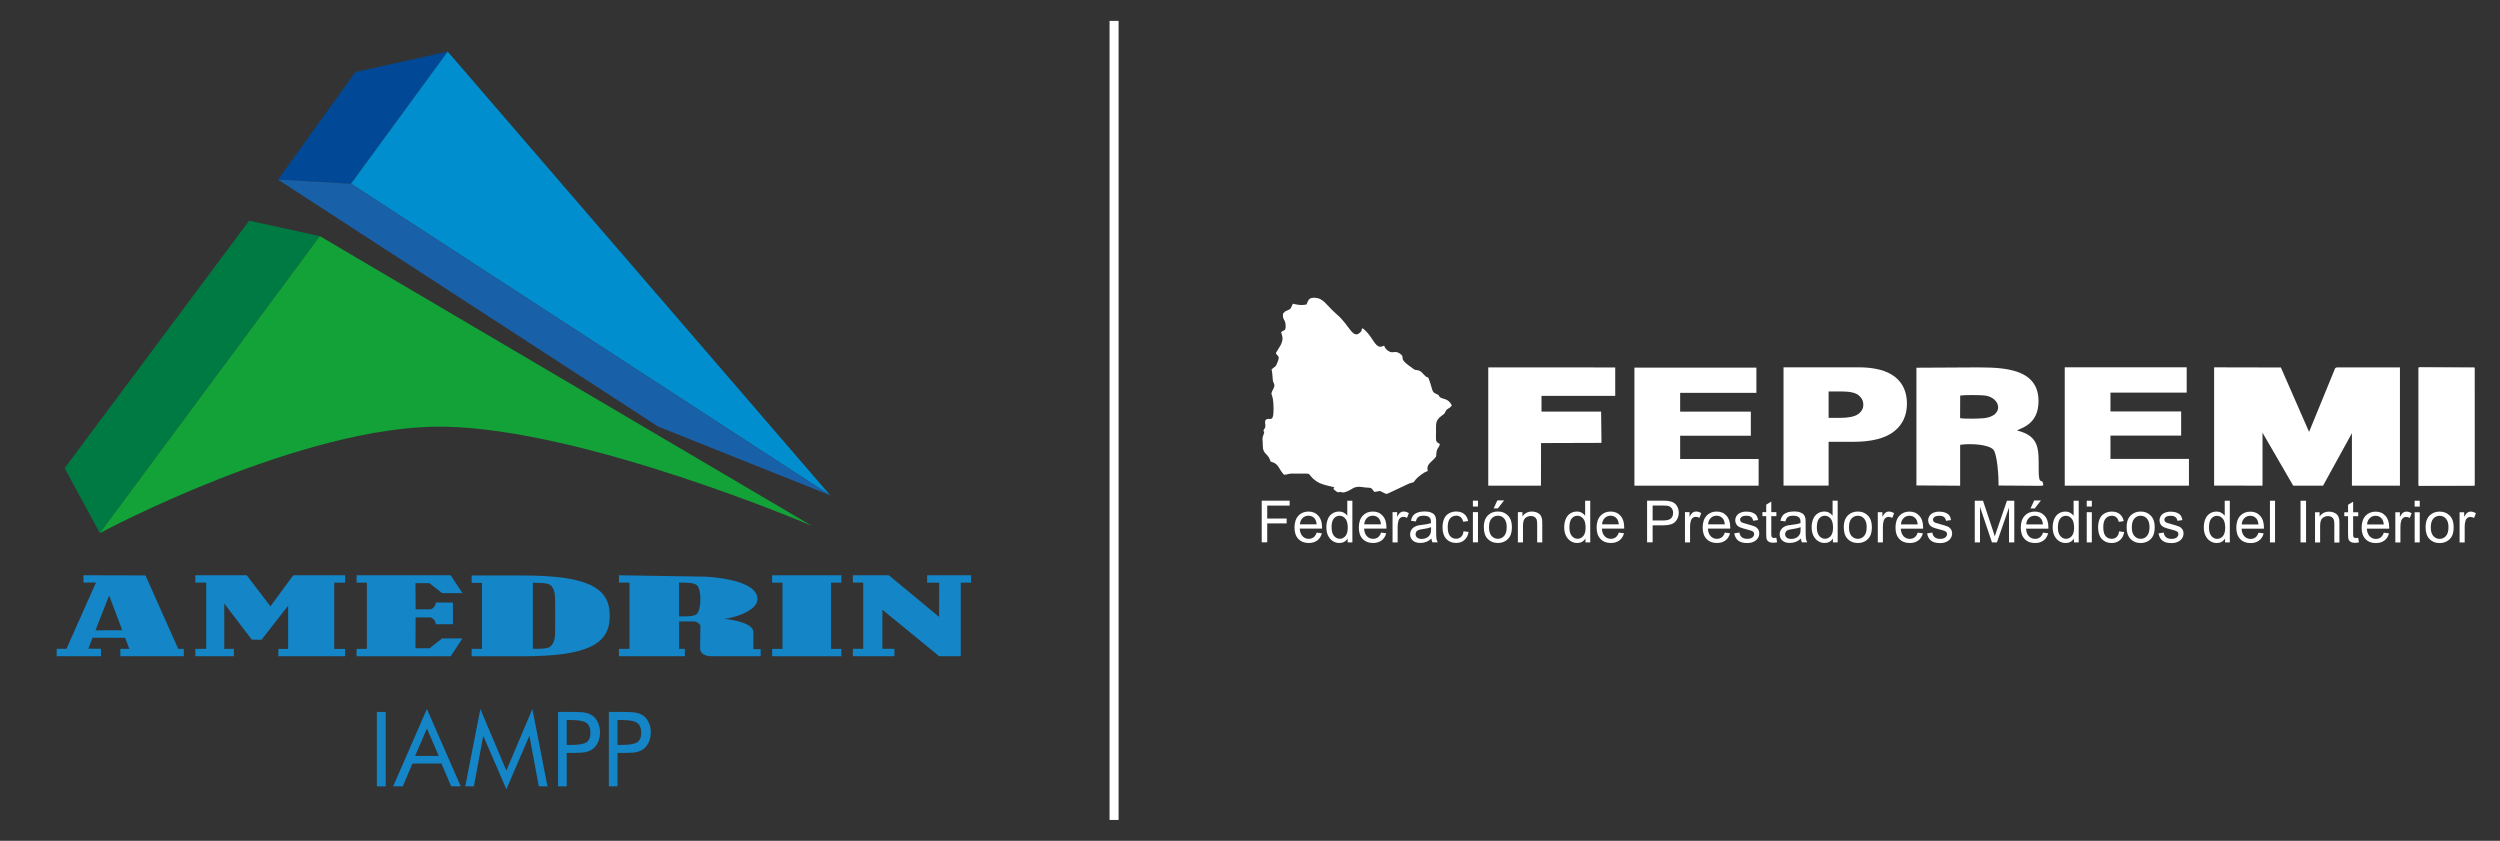<?xml version="1.0" encoding="UTF-8"?> <svg xmlns="http://www.w3.org/2000/svg" id="Capa_1" data-name="Capa 1" viewBox="0 0 535.19 180"><rect x="0" y="0" width="535.19" height="180" fill="#333333" stroke="none"/><defs><style> .cls-1, .cls-2 { fill-rule: evenodd; } .cls-1, .cls-2, .cls-3, .cls-4, .cls-5, .cls-6, .cls-7, .cls-8, .cls-9 { stroke-width: 0px; } .cls-1, .cls-4 { fill: #1485c7; } .cls-2, .cls-6 { fill: #fff; } .cls-3 { fill: #1860a8; } .cls-5 { fill: #13a238; } .cls-7 { fill: #008ece; } .cls-8 { fill: #007a43; } .cls-9 { fill: #014896; } </style></defs><g><path class="cls-2" d="m279.68,65.19c-1.26.23-1.79.07-2.91-.17l-.34.74c-.22.4-.13.31-.5.53-.75.43-.62.1-1.26.84-.14,1.38.41,1.13.53,2.26.16,1.58-.31,1.16-.94,1.71.21.87.62,1.38-.15,2.87l-.99,1.62c.41.76.9.54.43,1.78-.08.22-.31.8-.43.97l-.68.55s-.09.06-.11.08c-.03.02-.08.05-.11.08.2,1.06.15,1.21.25,2.23.08.86.64.95.15,1.89-.98,1.9.02.4.02,4.34,0,3.35-.9,1.6-1.72,2.42l-.07.22c-.03.25-.03,0-.02.38.01.31.09.42.04.76-.13.83-.05.11-.26.59-.4.9.25.05-.06.98-.48,1.43-.21.47-.21,2.59,0,1.87,1.14,1.5,1.68,3.37,1.81.39,1.72,1.69,2.86,2.81.61-.01.9-.19,1.43-.25h3.05c.93.03.78-.04,1.28.58,1.47,1.81,3.34,1.88,4.96,2.34.11.45-.57.09.26.74.7.55.66.27,1.04.28.4,0,.44.24,1.12.01,1.62-.54,1.7-1.4,3.78-1.04,1.65.28,1.54-.26,2.4,1.01,1.58-.15.69-.46,2.2.28.38.19.36.24.98-.06l4.37-2.05c1.31-.41.57.06,1.36-.87.45-.52,1.69-1.52,2.54-1.76-.35-1.38.64-1.8,1.38-2.63.69-.77.29-.4.51-1.53.18-.89.55-.81.7-1.64-1.01-.52-.82-.65-.82-2.36,0-2.11-.14-2.64,1.16-3.65.45-.35.58-.35.74-.68.5-1.1.68-.58,1.49-1.54-.73-1.6-2.03-1.34-2.52-1.77-.5-.44.07-.34-.84-.73-1.01-.43-.69-.82-1.5-2.98-.36-.97-.07-.23-.77-.79-.57-.45-.83-1.1-1.61-1.27-1.01-.21-.29.18-1.88-.95-2.44-1.75-.74-1.7-1.92-2.57-1.21-.89-1.54.12-2.62-.67-.4-.29-.65-.55-.84-1.08-.54.11-1.13.93-2.49-1.29-.52-.85-1.39-1.99-2.17-2.46-.38.61.08.39-.45.9-1.62,1.58-2.28-1.51-4.97-3.81-2.38-2.03-2.84-3.61-4.95-3.6-1.17,0-1.23.64-1.58,1.44"></path><path class="cls-2" d="m473.99,103.95l10.36.02v-11.34s6.57,11.34,6.57,11.34h6.39l6.18-11.24v11.24s10.28,0,10.28,0v-25.32s-13.52,0-13.52,0c-.5.25-.23-.02-.56.69l-5.37,13.12-6.04-13.79-14.29-.03v25.3Z"></path><path class="cls-2" d="m410.25,103.92l9.37.06v-8.75c2.02-.34,6.26-.13,7.17,1.11.79,1.08,1.09,5.84,1.06,7.6l8.46.06c.87.01,1.16-.03,1.11-.23-.21-1.76-.99.64-.99-3.28,0-4.25.25-7.13-4.62-8.33.68-.54,4.62-1.15,4.59-6.37-.05-7.66-9.16-7.13-15.12-7.13l-11.02.06v25.21Zm9.39-19.24c.89-.15,4.26-.13,5.2-.02,3.47.38,4.35,4.41-.18,4.87-1.01.1-4.14.17-5.05-.02l.02-4.83Z"></path><polygon class="cls-2" points="318.6 103.97 329.88 103.97 329.9 94.85 342.84 94.81 342.76 88.11 330 88.11 330 84.75 345.78 84.75 345.78 78.66 318.6 78.65 318.6 103.97"></polygon><polygon class="cls-2" points="517.88 103.97 529.73 103.9 529.72 78.76 517.88 78.65 517.88 103.97"></polygon><rect class="cls-6" x="517.72" y="78.66" width="12.01" height="25.31"></rect><path class="cls-6" d="m391.46,89.46h2.37c1.87,0,3.18-.27,3.93-.79.75-.53,1.13-1.2,1.13-2.02s-.33-1.47-.99-2.02c-.65-.55-1.88-.83-3.69-.83h-2.75v5.66Zm-9.65-10.83h15.99c3.48,0,6.09.67,7.83,2.02,1.73,1.35,2.6,3.27,2.6,5.77s-.95,4.57-2.84,6c-1.89,1.44-4.78,2.16-8.66,2.16h-5.27v9.38h-9.65v-25.34Z"></path><polygon class="cls-6" points="349.89 78.7 376 78.7 376 84.1 359.68 84.1 359.68 88.12 374.81 88.12 374.81 93.28 359.68 93.28 359.68 98.26 376.48 98.26 376.48 103.97 349.89 103.97 349.89 78.7"></polygon><path class="cls-6" d="m472.89,112.9c0,.83.17,1.44.52,1.85.35.41.76.61,1.23.61s.88-.2,1.22-.58c.33-.39.5-.99.5-1.79,0-.88-.17-1.53-.51-1.94-.34-.41-.76-.62-1.25-.62s-.89.2-1.22.59c-.32.4-.49,1.02-.49,1.87m3.44,3.22v-.82c-.41.64-1,.96-1.79.96-.51,0-.98-.14-1.41-.43-.43-.28-.76-.68-1-1.18-.24-.51-.35-1.09-.35-1.75s.11-1.23.32-1.75c.22-.52.53-.93.96-1.2.43-.28.9-.42,1.43-.42.39,0,.73.08,1.03.25.3.16.55.38.74.64v-3.21h1.09v8.92h-1.01Zm-14.21-1.93l1.08-.17c.06.43.23.77.5,1,.28.23.67.35,1.16.35s.87-.1,1.12-.31c.24-.2.36-.44.36-.72,0-.25-.11-.44-.33-.58-.15-.1-.52-.22-1.11-.37-.8-.2-1.35-.37-1.66-.52-.31-.15-.54-.35-.7-.61-.16-.26-.24-.55-.24-.86,0-.29.07-.55.2-.8.13-.24.31-.45.53-.61.17-.12.4-.23.69-.32.29-.09.6-.13.94-.13.5,0,.94.07,1.32.22.38.15.66.34.84.59.18.25.31.58.37,1l-1.06.15c-.05-.34-.19-.6-.42-.79-.23-.19-.56-.28-.98-.28-.5,0-.85.08-1.07.25-.21.17-.32.36-.32.58,0,.14.04.27.13.38.09.12.23.21.42.29.11.04.43.13.96.28.77.21,1.3.38,1.61.51.31.13.54.32.72.57.17.25.26.56.26.94s-.11.71-.32,1.03c-.21.32-.52.57-.92.75-.4.18-.85.26-1.36.26-.83,0-1.47-.17-1.91-.52-.44-.35-.72-.86-.84-1.55Zm-5.75-1.3c0,.83.18,1.44.54,1.85.36.41.81.62,1.36.62s.99-.21,1.35-.62c.36-.41.54-1.04.54-1.89,0-.8-.18-1.4-.54-1.81-.36-.41-.81-.62-1.35-.62s-1,.2-1.36.61c-.36.41-.54,1.03-.54,1.85Zm-1.11,0c0-1.19.33-2.08.99-2.65.55-.48,1.22-.72,2.02-.72.88,0,1.6.29,2.16.87.56.58.84,1.38.84,2.41,0,.83-.12,1.48-.37,1.96-.25.47-.61.84-1.08,1.11-.47.26-.99.39-1.55.39-.9,0-1.63-.29-2.18-.87-.55-.58-.83-1.41-.83-2.5Zm-1.59.87l1.06.15c-.12.74-.41,1.31-.9,1.73-.48.42-1.07.62-1.77.62-.88,0-1.58-.29-2.11-.86-.53-.58-.8-1.4-.8-2.48,0-.7.12-1.31.34-1.83.23-.52.58-.91,1.05-1.17.47-.26.98-.39,1.53-.39.7,0,1.27.18,1.71.53.44.35.73.86.85,1.51l-1.05.16c-.1-.43-.28-.76-.54-.98-.26-.22-.56-.33-.93-.33-.55,0-.99.2-1.34.59-.34.4-.51,1.02-.51,1.87s.16,1.5.49,1.89c.33.39.76.59,1.29.59.43,0,.79-.13,1.07-.39.29-.26.47-.67.54-1.21Zm-6.95,2.36v-6.46h1.09v6.46h-1.09Zm0-7.67v-1.25h1.09v1.25h-1.09Zm-6.18,4.45c0,.83.17,1.44.52,1.85.35.41.76.61,1.23.61s.88-.2,1.22-.58c.33-.39.5-.99.5-1.79,0-.88-.17-1.53-.51-1.94-.34-.41-.76-.62-1.25-.62s-.89.2-1.21.59c-.32.4-.49,1.02-.49,1.87Zm3.44,3.22v-.82c-.41.64-1,.96-1.79.96-.51,0-.98-.14-1.41-.43-.43-.28-.76-.68-1-1.18-.24-.51-.35-1.09-.35-1.75s.11-1.23.32-1.75c.22-.52.54-.93.96-1.2.42-.28.9-.42,1.43-.42.39,0,.73.08,1.03.25.3.16.55.38.74.64v-3.21h1.09v8.92h-1.02Zm-9.3-7.26l.79-1.71h1.44l-1.32,1.71h-.9Zm-.92,3.41h3.58c-.05-.54-.18-.95-.41-1.22-.34-.42-.79-.63-1.35-.63-.5,0-.92.17-1.26.51-.34.34-.53.79-.56,1.35Zm3.57,1.76l1.13.15c-.18.66-.5,1.17-.98,1.53-.48.36-1.09.55-1.83.55-.94,0-1.68-.29-2.23-.87-.55-.58-.82-1.39-.82-2.44s.28-1.93.83-2.52c.55-.6,1.27-.9,2.16-.9s1.56.29,2.1.88c.54.59.82,1.41.82,2.48,0,.06,0,.16,0,.29h-4.78c.04.71.24,1.25.6,1.63.36.38.8.56,1.34.56.4,0,.74-.11,1.02-.32.28-.21.51-.55.67-1.01Zm-14.58,2.09v-8.92h1.76l2.1,6.31c.19.59.33,1.03.42,1.32.1-.32.26-.8.48-1.43l2.13-6.2h1.57v8.92h-1.13v-7.46l-2.59,7.46h-1.06l-2.56-7.59v7.59h-1.13Zm-10.17-1.93l1.08-.17c.06.43.23.77.51,1,.28.23.66.35,1.16.35s.87-.1,1.12-.31c.24-.2.36-.44.36-.72,0-.25-.11-.44-.33-.58-.15-.1-.52-.22-1.11-.37-.8-.2-1.35-.37-1.66-.52-.31-.15-.54-.35-.7-.61-.16-.26-.24-.55-.24-.86,0-.29.07-.55.2-.8.13-.24.31-.45.53-.61.17-.12.4-.23.69-.32.29-.09.6-.13.94-.13.5,0,.95.07,1.32.22.38.15.66.34.84.59.18.25.31.58.37,1l-1.07.15c-.05-.34-.19-.6-.42-.79-.23-.19-.56-.28-.98-.28-.5,0-.85.08-1.07.25-.21.17-.32.36-.32.58,0,.14.04.27.13.38.09.12.23.21.42.29.11.04.43.13.96.28.77.21,1.3.38,1.61.51.31.13.54.32.72.57.17.25.26.56.26.94s-.11.71-.32,1.03c-.21.32-.52.57-.92.75-.4.18-.85.26-1.36.26-.83,0-1.47-.17-1.91-.52-.44-.35-.72-.86-.84-1.55Zm-5.63-1.92h3.58c-.05-.54-.19-.95-.41-1.22-.34-.42-.79-.63-1.35-.63-.5,0-.92.17-1.26.51-.34.34-.53.79-.56,1.35Zm3.56,1.76l1.13.15c-.18.66-.5,1.17-.98,1.53-.48.36-1.09.55-1.83.55-.94,0-1.68-.29-2.23-.87-.55-.58-.82-1.39-.82-2.44s.28-1.93.83-2.52c.55-.6,1.27-.9,2.16-.9s1.56.29,2.1.88c.54.59.82,1.41.82,2.48,0,.06,0,.16,0,.29h-4.78c.04.71.24,1.25.6,1.63.36.38.81.56,1.34.56.4,0,.74-.11,1.02-.32.28-.21.51-.55.67-1.01Zm-8.52,2.09v-6.46h.98v.99c.25-.46.48-.76.69-.91.21-.15.45-.22.7-.22.37,0,.74.12,1.12.35l-.39,1.01c-.26-.15-.53-.22-.79-.22-.24,0-.45.07-.64.21-.19.14-.32.34-.4.6-.12.39-.18.81-.18,1.28v3.38h-1.09Zm-6.17-3.23c0,.83.18,1.44.54,1.85.36.41.81.62,1.36.62s.99-.21,1.35-.62c.36-.41.54-1.04.54-1.89,0-.8-.18-1.4-.54-1.81-.36-.41-.81-.62-1.35-.62s-1,.2-1.36.61c-.36.41-.54,1.03-.54,1.85Zm-1.11,0c0-1.19.33-2.08.99-2.65.55-.48,1.22-.72,2.02-.72.88,0,1.6.29,2.16.87.56.58.84,1.38.84,2.41,0,.83-.12,1.48-.37,1.96-.25.47-.61.84-1.08,1.11-.47.26-.99.39-1.55.39-.9,0-1.63-.29-2.18-.87-.56-.58-.83-1.41-.83-2.5Zm-5.77,0c0,.83.17,1.44.52,1.85.35.41.76.61,1.23.61s.88-.2,1.22-.58c.33-.39.5-.99.5-1.79,0-.88-.17-1.53-.51-1.94-.34-.41-.76-.62-1.25-.62s-.89.2-1.22.59c-.32.4-.49,1.02-.49,1.87Zm3.44,3.22v-.82c-.41.64-1,.96-1.79.96-.51,0-.98-.14-1.41-.43-.43-.28-.76-.68-1-1.18-.24-.51-.35-1.09-.35-1.75s.11-1.23.32-1.75c.22-.52.53-.93.96-1.2.43-.28.9-.42,1.43-.42.39,0,.73.08,1.03.25.3.16.55.38.74.64v-3.21h1.09v8.92h-1.01Zm-6.92-3.24c-.4.16-.99.3-1.78.41-.45.06-.77.14-.95.22-.19.08-.33.2-.43.35-.1.16-.15.33-.15.52,0,.29.11.53.33.72.22.19.54.29.97.29s.79-.09,1.12-.28c.33-.18.57-.43.72-.75.12-.25.18-.61.18-1.09v-.4Zm.09,2.43c-.4.35-.79.59-1.17.73-.37.14-.77.21-1.2.21-.71,0-1.25-.17-1.63-.52-.38-.34-.57-.79-.57-1.32,0-.32.07-.6.21-.87.14-.26.33-.47.56-.63.23-.16.49-.28.78-.36.22-.06.54-.11.97-.16.88-.1,1.53-.23,1.94-.38,0-.15,0-.24,0-.28,0-.44-.1-.76-.31-.94-.28-.25-.69-.37-1.24-.37-.51,0-.89.09-1.14.27-.25.18-.43.5-.54.96l-1.07-.15c.1-.46.26-.83.48-1.11.22-.28.54-.5.97-.65.42-.15.91-.23,1.46-.23s1,.06,1.34.2c.34.13.6.29.76.49.16.2.27.45.34.75.04.19.05.52.05,1.01v1.45c0,1.01.02,1.66.07,1.93.04.27.13.53.27.78h-1.14c-.11-.23-.18-.5-.21-.81Zm-5.27-.17l.15.97c-.31.06-.58.1-.82.1-.39,0-.7-.06-.92-.19-.22-.13-.37-.29-.46-.49-.09-.21-.13-.64-.13-1.3v-3.72h-.81v-.85h.81v-1.6l1.09-.66v2.26h1.09v.85h-1.09v3.78c0,.31.02.51.06.6.04.09.1.16.19.21.09.05.21.08.37.08.12,0,.28-.01.47-.04Zm-8.99-.95l1.08-.17c.06.43.23.77.5,1,.28.23.67.35,1.16.35s.87-.1,1.12-.31c.24-.2.36-.44.36-.72,0-.25-.11-.44-.33-.58-.15-.1-.52-.22-1.11-.37-.8-.2-1.35-.37-1.66-.52-.31-.15-.54-.35-.7-.61-.16-.26-.24-.55-.24-.86,0-.29.07-.55.2-.8.13-.24.31-.45.53-.61.17-.12.4-.23.69-.32.29-.09.6-.13.94-.13.5,0,.95.07,1.32.22.38.15.66.34.84.59.18.25.31.58.37,1l-1.06.15c-.05-.34-.19-.6-.42-.79-.23-.19-.56-.28-.98-.28-.5,0-.85.08-1.07.25-.21.17-.32.36-.32.58,0,.14.04.27.13.38.09.12.23.21.42.29.11.04.43.13.96.28.77.21,1.3.38,1.61.51.31.13.54.32.72.57.18.25.26.56.26.94s-.1.71-.32,1.03c-.21.32-.52.57-.92.75-.4.18-.85.26-1.35.26-.83,0-1.47-.17-1.91-.52-.44-.35-.72-.86-.84-1.55Zm-5.63-1.92h3.58c-.05-.54-.19-.95-.41-1.22-.34-.42-.79-.63-1.35-.63-.5,0-.92.17-1.26.51-.34.34-.53.79-.56,1.35Zm3.57,1.76l1.13.15c-.18.66-.5,1.17-.98,1.53-.48.36-1.09.55-1.83.55-.94,0-1.68-.29-2.23-.87-.55-.58-.82-1.39-.82-2.44s.28-1.93.83-2.52c.55-.6,1.28-.9,2.16-.9s1.56.29,2.1.88c.54.59.81,1.41.81,2.48,0,.06,0,.16,0,.29h-4.78c.04.71.24,1.25.6,1.63.36.38.81.56,1.34.56.4,0,.74-.11,1.02-.32.28-.21.51-.55.67-1.01Zm-8.52,2.09v-6.46h.98v.99c.25-.46.48-.76.69-.91.21-.15.45-.22.7-.22.37,0,.74.12,1.12.35l-.39,1.01c-.26-.15-.53-.22-.79-.22-.24,0-.45.07-.64.21-.19.14-.32.34-.4.6-.12.39-.18.81-.18,1.28v3.38h-1.09Zm-6.93-4.68h2.29c.76,0,1.3-.14,1.62-.42.32-.29.48-.68.48-1.2,0-.37-.09-.69-.28-.96-.19-.26-.44-.44-.74-.53-.2-.05-.56-.08-1.09-.08h-2.27v3.19Zm-1.18,4.68v-8.92h3.35c.59,0,1.04.03,1.35.09.43.07.8.21,1.1.41.29.21.53.49.71.86.18.37.27.77.27,1.21,0,.76-.24,1.4-.72,1.92-.48.53-1.35.79-2.6.79h-2.27v3.64h-1.18Zm-9.64-3.85h3.58c-.05-.54-.19-.95-.41-1.22-.34-.42-.79-.63-1.34-.63-.5,0-.92.17-1.26.51-.34.34-.53.79-.56,1.35Zm3.57,1.76l1.13.15c-.18.66-.5,1.17-.98,1.53-.48.36-1.09.55-1.83.55-.94,0-1.68-.29-2.23-.87-.55-.58-.82-1.39-.82-2.44s.28-1.93.83-2.52c.56-.6,1.28-.9,2.16-.9s1.56.29,2.1.88c.54.59.81,1.41.81,2.48,0,.06,0,.16,0,.29h-4.78c.04.71.24,1.25.6,1.63.36.38.81.56,1.34.56.4,0,.74-.11,1.02-.32.28-.21.51-.55.67-1.01Zm-10.56-1.13c0,.83.17,1.44.52,1.85.35.41.76.61,1.23.61s.88-.2,1.22-.58c.33-.39.5-.99.5-1.79,0-.88-.17-1.53-.51-1.94-.34-.41-.76-.62-1.25-.62s-.89.2-1.22.59c-.32.4-.49,1.02-.49,1.87Zm3.44,3.22v-.82c-.41.64-1,.96-1.79.96-.51,0-.98-.14-1.41-.43-.43-.28-.76-.68-1-1.18-.24-.51-.35-1.09-.35-1.75s.11-1.23.32-1.75c.21-.52.53-.93.96-1.2.43-.28.9-.42,1.43-.42.39,0,.73.08,1.03.25.3.16.55.38.74.64v-3.21h1.09v8.92h-1.01Zm-14.47,0v-6.46h.98v.92c.47-.7,1.15-1.05,2.04-1.05.39,0,.74.07,1.07.21.32.14.57.32.73.55.16.23.27.5.34.81.04.2.06.56.06,1.07v3.97h-1.09v-3.93c0-.45-.04-.78-.13-1-.09-.22-.23-.4-.45-.53-.21-.13-.47-.2-.76-.2-.46,0-.86.15-1.2.44-.34.29-.5.86-.5,1.68v3.53h-1.09Zm-5.19-7.26l.79-1.71h1.44l-1.32,1.71h-.9Zm-.99,4.03c0,.83.18,1.44.54,1.85.36.41.81.62,1.36.62s.99-.21,1.35-.62c.36-.41.54-1.04.54-1.89,0-.8-.18-1.4-.54-1.81-.36-.41-.81-.62-1.35-.62s-1,.2-1.36.61c-.36.41-.54,1.03-.54,1.85Zm-1.11,0c0-1.19.33-2.08.99-2.65.55-.48,1.22-.72,2.02-.72.88,0,1.6.29,2.16.87.56.58.84,1.38.84,2.41,0,.83-.12,1.48-.37,1.96-.25.47-.61.84-1.08,1.11-.47.26-.99.39-1.55.39-.9,0-1.63-.29-2.18-.87-.56-.58-.83-1.41-.83-2.5Zm-2.34,3.23v-6.46h1.09v6.46h-1.09Zm0-7.67v-1.25h1.09v1.25h-1.09Zm-1.99,5.3l1.07.15c-.12.74-.42,1.31-.9,1.73-.48.42-1.07.62-1.77.62-.88,0-1.58-.29-2.11-.86-.53-.58-.8-1.4-.8-2.48,0-.7.12-1.31.34-1.83.23-.52.58-.91,1.05-1.17.47-.26.98-.39,1.53-.39.7,0,1.27.18,1.71.53.44.35.73.86.85,1.51l-1.05.16c-.1-.43-.28-.76-.54-.98-.26-.22-.57-.33-.93-.33-.55,0-.99.2-1.34.59-.34.4-.51,1.02-.51,1.87s.17,1.5.49,1.89c.33.39.76.59,1.29.59.43,0,.79-.13,1.07-.39.29-.26.47-.67.54-1.21Zm-6.97-.87c-.4.16-.99.3-1.78.41-.45.06-.77.14-.95.22-.19.08-.33.2-.43.35-.1.16-.15.33-.15.52,0,.29.11.53.33.72.22.19.54.29.97.29s.79-.09,1.12-.28c.33-.18.57-.43.72-.75.12-.25.18-.61.18-1.09v-.4Zm.09,2.43c-.4.35-.79.59-1.17.73-.37.14-.77.21-1.2.21-.7,0-1.25-.17-1.63-.52-.38-.34-.57-.79-.57-1.32,0-.32.07-.6.21-.87.14-.26.33-.47.56-.63.23-.16.49-.28.78-.36.22-.06.54-.11.97-.16.88-.1,1.53-.23,1.94-.38,0-.15,0-.24,0-.28,0-.44-.1-.76-.31-.94-.28-.25-.69-.37-1.24-.37-.51,0-.89.09-1.14.27-.25.18-.43.5-.54.96l-1.06-.15c.1-.46.26-.83.48-1.11.22-.28.54-.5.97-.65.42-.15.91-.23,1.46-.23s1,.06,1.34.2c.34.13.6.29.76.49.16.2.27.45.34.75.03.19.05.52.05,1.01v1.45c0,1.01.02,1.66.07,1.93.04.27.13.53.27.78h-1.14c-.11-.23-.18-.5-.21-.81Zm-8.33.81v-6.46h.98v.99c.25-.46.48-.76.69-.91.21-.15.45-.22.7-.22.37,0,.74.12,1.12.35l-.39,1.01c-.26-.15-.53-.22-.79-.22-.24,0-.45.07-.64.21-.19.14-.32.34-.4.6-.12.39-.18.81-.18,1.28v3.38h-1.09Zm-6.06-3.85h3.58c-.05-.54-.19-.95-.41-1.22-.34-.42-.79-.63-1.35-.63-.5,0-.92.17-1.26.51-.34.34-.53.79-.56,1.35Zm3.57,1.76l1.13.15c-.17.66-.5,1.17-.98,1.53-.48.36-1.09.55-1.83.55-.94,0-1.68-.29-2.23-.87-.55-.58-.82-1.39-.82-2.44s.28-1.93.83-2.52c.56-.6,1.27-.9,2.16-.9s1.56.29,2.1.88c.54.59.82,1.41.82,2.48,0,.06,0,.16,0,.29h-4.78c.04.71.24,1.25.6,1.63.36.38.81.56,1.34.56.4,0,.74-.11,1.02-.32.28-.21.51-.55.67-1.01Zm-10.56-1.13c0,.83.17,1.44.52,1.85.35.41.76.61,1.23.61s.88-.2,1.21-.58c.33-.39.5-.99.5-1.79,0-.88-.17-1.53-.51-1.94-.34-.41-.76-.62-1.25-.62s-.89.2-1.22.59c-.32.4-.49,1.02-.49,1.87Zm3.44,3.22v-.82c-.41.64-1,.96-1.8.96-.51,0-.98-.14-1.41-.43-.43-.28-.76-.68-1-1.18-.24-.51-.35-1.09-.35-1.75s.11-1.23.32-1.75c.21-.52.53-.93.96-1.2.43-.28.9-.42,1.43-.42.39,0,.73.08,1.03.25.3.16.55.38.74.64v-3.21h1.09v8.92h-1.01Zm-10.22-3.85h3.58c-.05-.54-.19-.95-.41-1.22-.34-.42-.79-.63-1.35-.63-.5,0-.92.17-1.26.51-.34.34-.53.79-.56,1.35Zm3.57,1.76l1.13.15c-.18.66-.5,1.17-.98,1.53-.48.36-1.09.55-1.83.55-.94,0-1.68-.29-2.23-.87-.55-.58-.82-1.39-.82-2.44s.28-1.93.83-2.52c.55-.6,1.28-.9,2.16-.9s1.56.29,2.1.88c.54.59.81,1.41.81,2.48,0,.06,0,.16,0,.29h-4.78c.04.71.24,1.25.6,1.63.36.38.81.56,1.34.56.4,0,.74-.11,1.02-.32.28-.21.51-.55.67-1.01Zm-11.75,2.09v-8.92h5.98v1.05h-4.8v2.78h4.16v1.04h-4.16v4.05h-1.18Z"></path><path class="cls-6" d="m526.54,116.12v-6.46h.98v.99c.25-.46.48-.76.69-.91.21-.15.45-.22.7-.22.37,0,.74.12,1.12.35l-.39,1.01c-.26-.15-.53-.22-.79-.22-.24,0-.45.07-.64.21-.19.14-.32.34-.4.6-.12.39-.18.81-.18,1.28v3.38h-1.09Zm-6.17-3.23c0,.83.18,1.44.54,1.85.36.41.81.62,1.36.62s.99-.21,1.35-.62c.36-.41.54-1.04.54-1.89,0-.8-.18-1.4-.54-1.81-.36-.41-.81-.62-1.35-.62s-1,.2-1.36.61c-.36.41-.54,1.03-.54,1.85Zm-1.11,0c0-1.19.33-2.08.99-2.65.55-.48,1.23-.72,2.02-.72.88,0,1.6.29,2.16.87.56.58.84,1.38.84,2.41,0,.83-.12,1.48-.37,1.96-.25.47-.61.84-1.08,1.11-.47.26-.99.39-1.55.39-.9,0-1.63-.29-2.18-.87-.55-.58-.83-1.41-.83-2.5Zm-2.34,3.23v-6.46h1.09v6.46h-1.09Zm0-7.67v-1.25h1.09v1.25h-1.09Zm-4.14,7.67v-6.46h.98v.99c.25-.46.48-.76.69-.91.21-.15.45-.22.7-.22.37,0,.74.12,1.12.35l-.39,1.01c-.26-.15-.53-.22-.79-.22-.24,0-.45.07-.64.21-.19.14-.32.34-.4.6-.12.39-.18.81-.18,1.28v3.38h-1.09Zm-6.05-3.85h3.58c-.05-.54-.19-.95-.41-1.22-.34-.42-.79-.63-1.34-.63-.5,0-.92.17-1.26.51-.34.34-.53.79-.56,1.35Zm3.57,1.76l1.13.15c-.18.66-.5,1.17-.98,1.53-.48.36-1.09.55-1.83.55-.94,0-1.68-.29-2.23-.87-.55-.58-.82-1.39-.82-2.44s.28-1.93.83-2.52c.55-.6,1.28-.9,2.16-.9s1.56.29,2.1.88c.54.59.81,1.41.81,2.48,0,.06,0,.16,0,.29h-4.78c.04.71.24,1.25.6,1.63.36.38.81.56,1.34.56.4,0,.74-.11,1.02-.32.28-.21.51-.55.67-1.01Zm-5.46,1.11l.15.97c-.31.06-.58.1-.82.1-.39,0-.7-.06-.92-.19-.22-.13-.37-.29-.46-.49-.09-.21-.13-.64-.13-1.3v-3.72h-.8v-.85h.8v-1.6l1.09-.66v2.26h1.09v.85h-1.09v3.78c0,.31.02.51.06.6.04.09.1.16.19.21.09.05.21.08.37.08.12,0,.28-.01.47-.04Zm-9.25.98v-6.46h.98v.92c.47-.7,1.15-1.05,2.04-1.05.39,0,.74.07,1.07.21.32.14.57.32.73.55.16.23.28.5.34.81.04.2.06.56.06,1.07v3.97h-1.09v-3.93c0-.45-.04-.78-.13-1-.09-.22-.24-.4-.45-.53-.21-.13-.47-.2-.76-.2-.46,0-.86.15-1.2.44-.34.29-.5.86-.5,1.68v3.53h-1.09Zm-3.1,0v-8.92h1.18v8.92h-1.18Zm-6.55,0v-8.92h1.09v8.92h-1.09Zm-6.04-3.85h3.58c-.05-.54-.19-.95-.41-1.22-.34-.42-.79-.63-1.35-.63-.5,0-.92.17-1.26.51-.34.34-.53.79-.56,1.35Zm3.57,1.76l1.13.15c-.18.66-.5,1.17-.98,1.53-.48.36-1.09.55-1.83.55-.94,0-1.68-.29-2.23-.87-.55-.58-.82-1.39-.82-2.44s.28-1.93.83-2.52c.56-.6,1.28-.9,2.16-.9s1.56.29,2.1.88c.54.59.82,1.41.82,2.48,0,.06,0,.16,0,.29h-4.78c.04.71.24,1.25.6,1.63.36.38.81.56,1.34.56.4,0,.74-.11,1.02-.32.28-.21.51-.55.67-1.01Z"></path><polygon class="cls-6" points="442.01 78.63 468.12 78.63 468.12 84.05 451.8 84.05 451.8 88.08 466.93 88.08 466.93 93.25 451.8 93.25 451.8 98.24 468.6 98.24 468.6 103.97 442.01 103.97 442.01 78.63"></polygon></g><g><path class="cls-4" d="m80.68,168.34v-15.93h1.89v15.93h-1.89Z"></path><path class="cls-4" d="m91.39,151.78l7.25,16.56h-2.06l-2.07-4.88h-6.22l-2.07,4.88h-2.06l7.22-16.56Zm0,4.19l-2.53,5.86h5.07l-2.53-5.86Z"></path><path class="cls-4" d="m108.4,168.96l-4.95-11.45-2,10.83h-1.85l3.23-16.56,5.57,13.18,5.57-13.18,3.23,16.56h-1.85l-2.02-10.83-4.93,11.45Z"></path><path class="cls-4" d="m121.32,161.19v7.15h-1.85v-15.93h3.34c1.17,0,2.03.06,2.58.18.55.12,1.03.33,1.44.61.51.36.9.86,1.19,1.49.29.63.43,1.33.43,2.1s-.14,1.47-.43,2.1c-.29.63-.68,1.13-1.19,1.49-.41.29-.88.5-1.43.62-.55.12-1.41.18-2.58.18h-1.49Zm0-1.72h.96c1.62,0,2.72-.19,3.28-.57.56-.38.84-1.05.84-2,0-1.02-.29-1.73-.86-2.14s-1.66-.62-3.26-.62h-.96v5.33Z"></path><path class="cls-4" d="m132.19,161.19v7.15h-1.85v-15.93h3.34c1.17,0,2.03.06,2.58.18.55.12,1.03.33,1.44.61.51.36.9.86,1.19,1.49.29.63.43,1.33.43,2.1s-.14,1.47-.43,2.1c-.29.63-.68,1.13-1.19,1.49-.41.29-.88.5-1.43.62-.55.12-1.41.18-2.58.18h-1.49Zm0-1.72h.96c1.62,0,2.72-.19,3.28-.57.56-.38.84-1.05.84-2,0-1.02-.29-1.73-.86-2.14s-1.66-.62-3.26-.62h-.96v5.33Z"></path><path class="cls-1" d="m17.86,123.15l13.28.03,7.01,15.72h1.2v1.58h-13.59v-1.58h1.92l-.89-2.36-6.97-.02-.91,2.34,2.71.03v1.58h-9.49v-1.58h2.1l6.31-14.18h-2.67v-1.58Zm8.31,11.77l-5.73.02,2.92-7.46,2.81,7.44Z"></path><path class="cls-1" d="m41.8,123.15h11.02l5.07,6.65,4.89-6.65h11.11v1.58h-2.34v14.19h2.34v1.56h-14.3v-1.56h2.09v-9.25s-5.7,7.29-5.7,7.29l-2.08-.03-5.89-7.72v9.7s2.06,0,2.06,0v1.56h-8.25v-1.56h2.32v-14.19h-2.32v-1.58Z"></path><path class="cls-1" d="m165.3,123.15h14.82v1.58h-2.21v14.18h2.21v1.58h-14.82v-1.58h2.21v-14.18h-2.21v-1.58Z"></path><path class="cls-1" d="m182.58,123.15h7.69l10.77,8.91.02-7.33h-2.58v-1.58h9.4v1.58h-2.21v15.75h-4.62l-12.15-9.95v8.37h2.58v1.58h-8.9v-1.58h2.21v-14.18h-2.21v-1.58Z"></path><path class="cls-1" d="m132.5,123.15l18.43.3s11.23.37,11.23,4.8c0,2.68-5.72,4.21-7.2,4.21,0,0,6.33.57,6.33,2.85v3.65h1.55v1.52h-10.65c-1.31,0-2.31-.67-2.31-1.58l.06-4.86c0-.49-.79-1.02-1.48-1.02h-3.08v5.88h1.23v1.58h-14.11v-1.58h2.26v-14.18h-2.26v-1.58Zm16.79,2.22c.92,1.07.88,5.34-.23,6.15-.67.49-2.47.45-3.69.43v-7.22c1.39-.01,3.31-.06,3.91.64Z"></path><path class="cls-4" d="m91.91,138.78h-2.97l.04-6.61h3c.83,0,1.33,1.01,1.33,1.47.57,0,3.65-.02,3.65-.02v-4.62s-3.08-.02-3.65-.02c0,.46-.5,1.47-1.33,1.47h-3l-.04-5.61h2.97l2.76,2.14h4.33l-2.52-3.83h-20.15v1.58h2.21v14.18h-2.21v1.58h20.15l2.52-3.83h-4.33l-2.76,2.14Z"></path><path class="cls-4" d="m130.53,131.76c0-6.07-4.94-8.56-18.71-8.56h-10.85v1.58h2.21v14.13h-2.21v1.58h10.85c13.77,0,18.71-2.5,18.71-8.56v-.15Zm-12.77,6.71c-.6.45-2.58.44-3.69.43v-14.13c1.11,0,3.09-.02,3.69.43.76.58,1.05,1.68,1.07,2.82.03,1.35.03,6.27,0,7.62-.03,1.14-.31,2.25-1.07,2.82Z"></path><polygon class="cls-8" points="53.34 47.24 68.47 50.56 21.37 114.12 13.84 100.21 53.34 47.24"></polygon><path class="cls-5" d="m173.71,112.53s-48.5-20.74-78.75-21.19-73.59,22.78-73.59,22.78l47.1-63.57,105.24,61.97Z"></path><polygon class="cls-9" points="76.07 15.42 95.84 11.04 75.14 39.33 59.51 38.45 76.07 15.42"></polygon><polygon class="cls-7" points="95.84 11.04 177.73 106.04 75.14 39.33 95.84 11.04"></polygon><polygon class="cls-3" points="59.51 38.45 75.14 39.33 177.73 106.04 140.9 91.32 59.51 38.45"></polygon></g><rect class="cls-6" x="237.53" y="4.47" width="1.93" height="171.06"></rect></svg> 